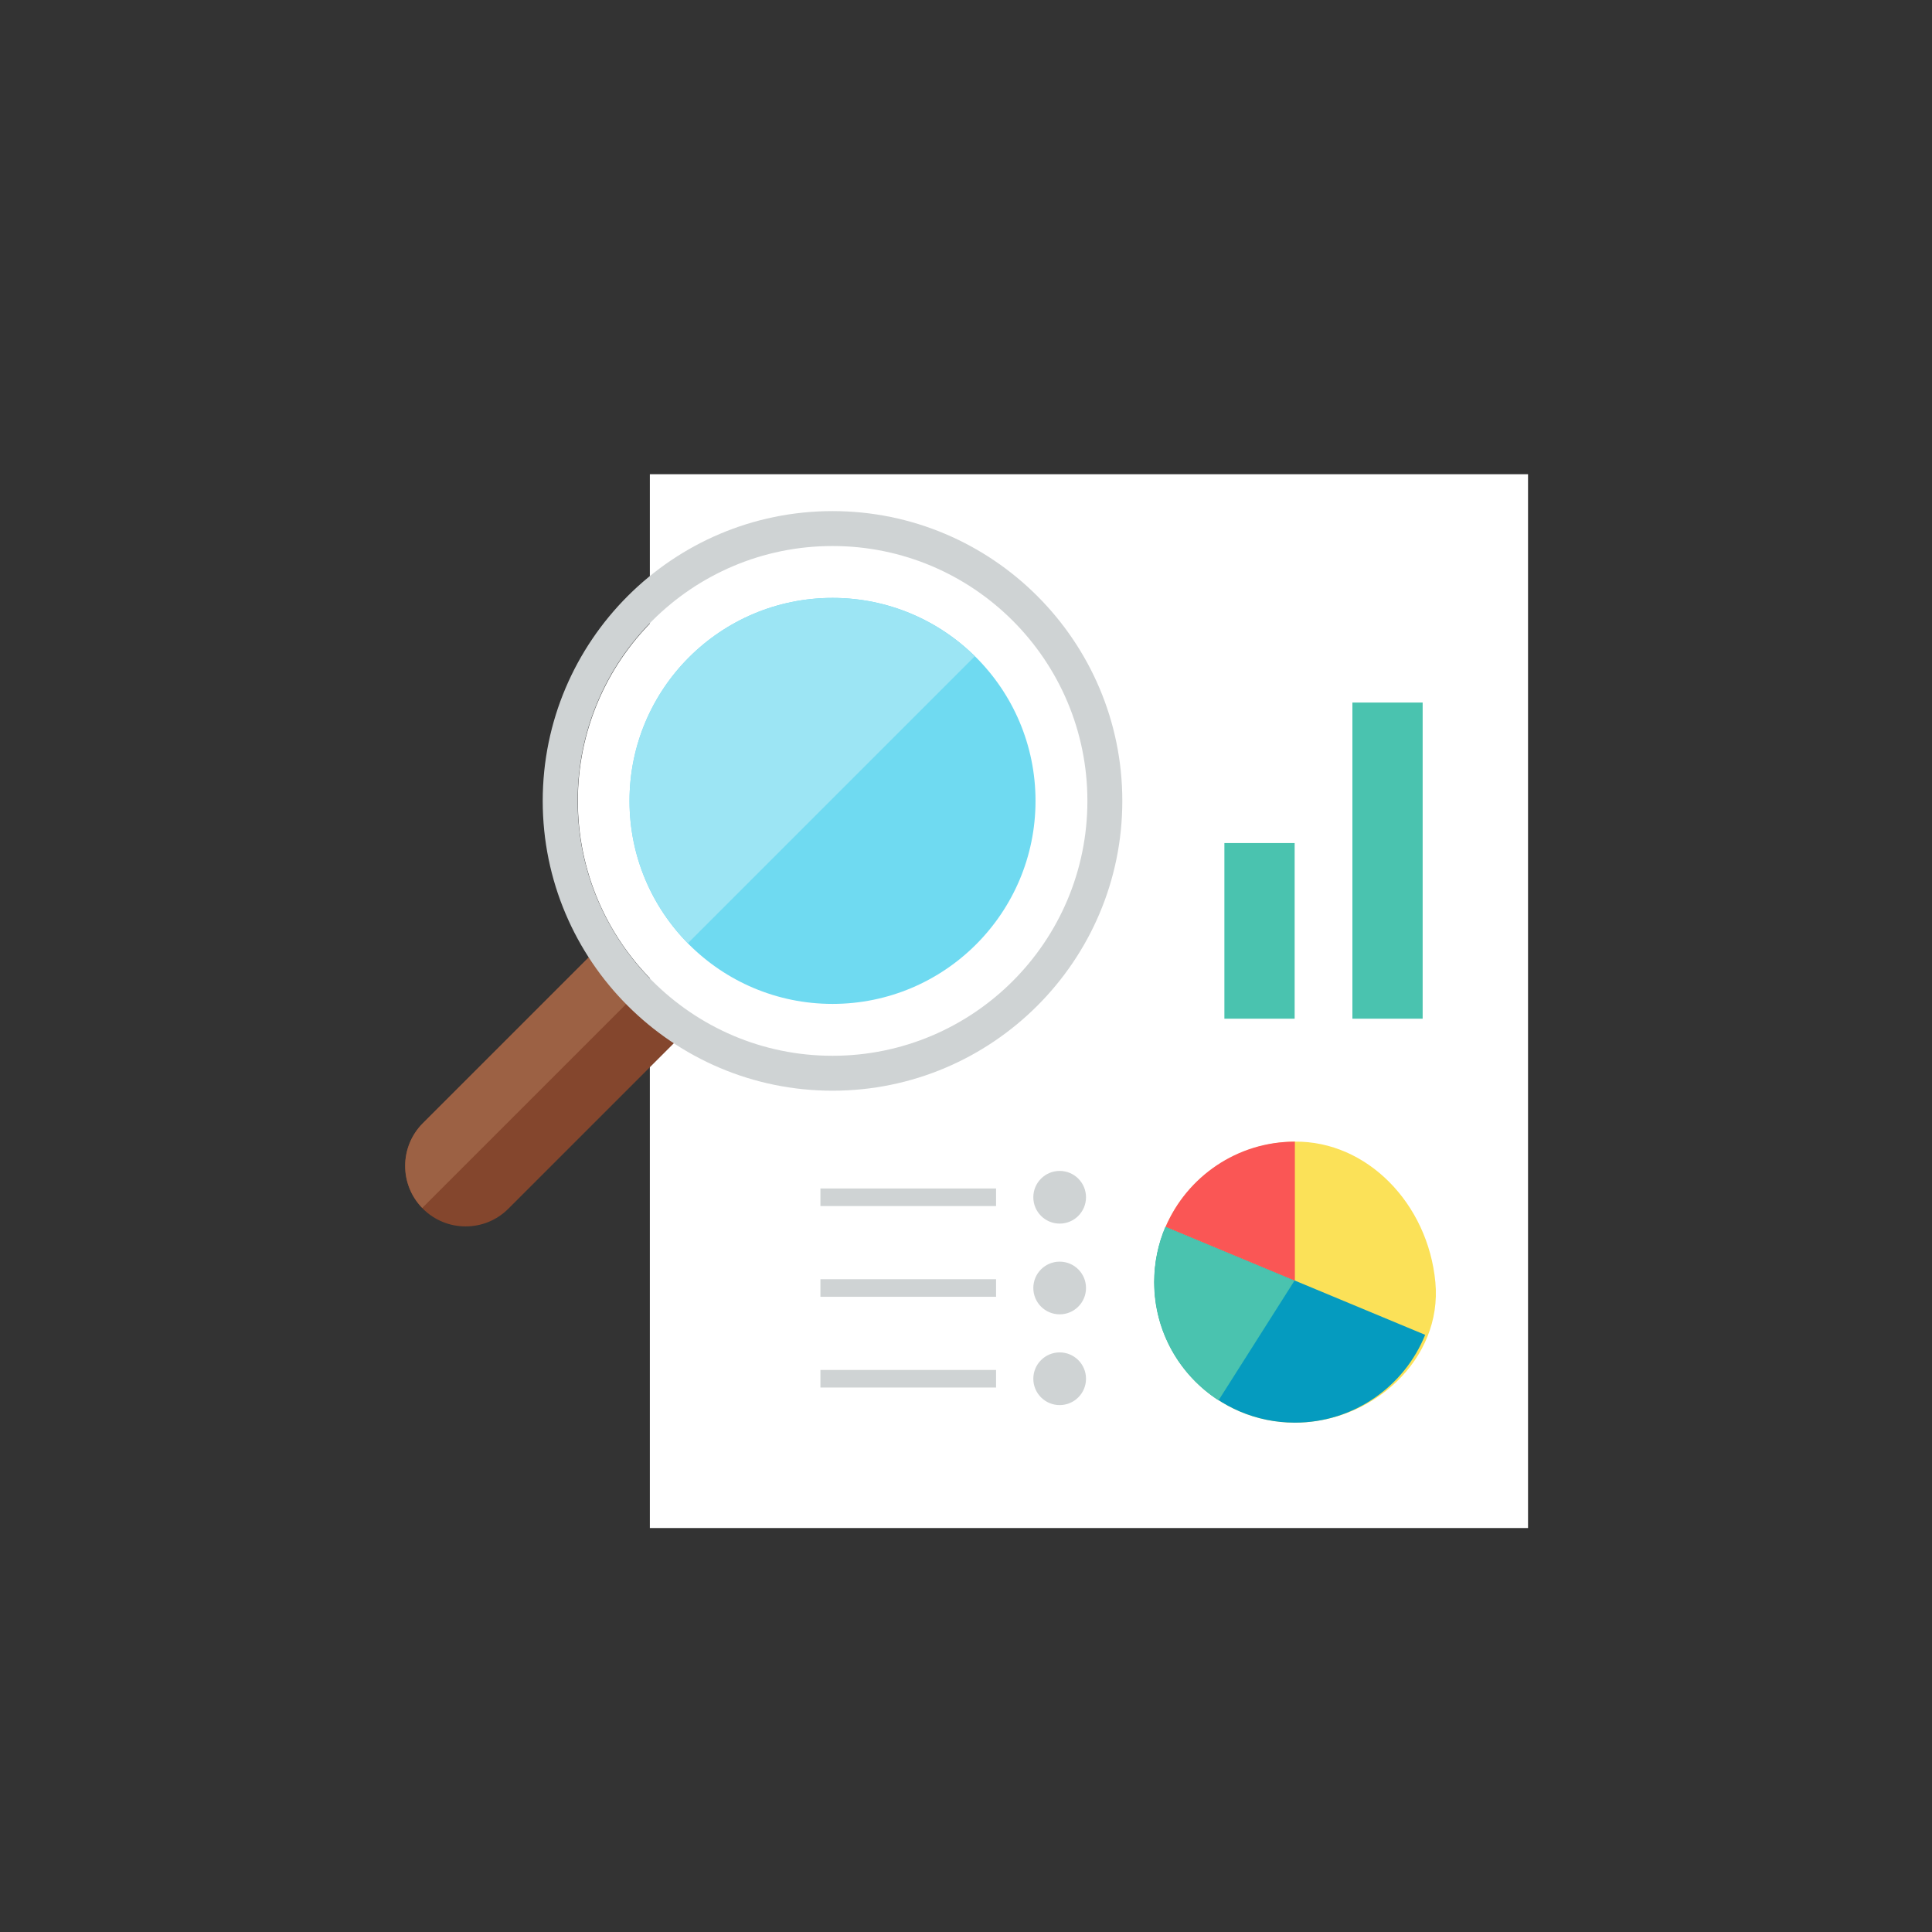 <?xml version="1.0" encoding="iso-8859-1"?>
<svg version="1.0" xmlns="http://www.w3.org/2000/svg" xmlns:xlink="http://www.w3.org/1999/xlink" x="0px" y="0px" width="110px"
	 height="110px" viewBox="0 0 110 110" style="enable-background:new 0 0 110 110;" xml:space="preserve">
<rect x="0" y="0" width="110" height="110" fill="#333333" stroke="none"/>
<g id="Artboard" style="display:none;">
	<rect x="-442" y="-45" style="display:inline;fill:#808080;" width="1347" height="333"/>
</g>
<g id="R-Multicolor" style="display:none;">
	<circle style="display:inline;fill:#32BEA6;" cx="55" cy="55" r="55"/>
	<g style="display:inline;">
		<rect x="37" y="27" style="fill:#FFFFFF;" width="50" height="60"/>
		<g>
			<path style="fill:#FBE158;" d="M65.724,73c0,4.418,3.582,8,8,8c4.418,0,8.416-3.601,8-8c-0.423-4.476-3.893-8.042-8-8
				C69.306,65.046,65.724,68.582,65.724,73z"/>
			<path style="fill:#059BBF;" d="M65.724,73c0,4.42,3.58,8,8,8c3.36,0,6.233-2.067,7.42-5l-14.78-6.153
				C65.951,70.813,65.724,71.88,65.724,73z"/>
			<path style="fill:#4AC3AF;" d="M65.712,73.003c0,2.82,1.46,5.3,3.667,6.727l4.327-6.82l-7.353-3.06
				C65.939,70.817,65.712,71.883,65.712,73.003z"/>
			<path style="fill:#FA5655;" d="M66.364,69.847l7.36,3.067V65C70.424,65,67.591,67,66.364,69.847z"/>
		</g>
		<rect x="77" y="40" style="fill:#4AC3AF;" width="4" height="18"/>
		<rect x="69.712" y="48" style="fill:#4AC3AF;" width="4" height="10"/>
		<g>
			<circle style="fill:#CFD3D4;" cx="60.333" cy="68.167" r="1.5"/>
			<rect x="46.712" y="67.667" style="fill:#CFD3D4;" width="10" height="1"/>
		</g>
		<g>
			<circle style="fill:#CFD3D4;" cx="60.333" cy="73.333" r="1.5"/>
			<rect x="46.712" y="72.833" style="fill:#CFD3D4;" width="10" height="1"/>
		</g>
		<g>
			<circle style="fill:#CFD3D4;" cx="60.333" cy="78.5" r="1.5"/>
			<rect x="46.712" y="78" style="fill:#CFD3D4;" width="10" height="1"/>
		</g>
		<path style="fill:#84462D;" d="M39.742,58.021L28.944,68.819c-1.344,1.344-3.522,1.344-4.867,0s-1.344-3.522,0-4.867L34.9,53.131
			C36.098,55.126,37.758,56.805,39.742,58.021z"/>
		<path style="fill:#9C6144;" d="M36.992,55.826L24.041,68.777c-1.308-1.344-1.296-3.492,0.03-4.824L34.9,53.125
			C35.489,54.104,36.195,55.01,36.992,55.826z"/>
		<path style="fill:#FFFFFF;" d="M47.4,60.1c-7.995,0-14.5-6.505-14.5-14.5s6.505-14.5,14.5-14.5s14.5,6.505,14.5,14.5
			S55.396,60.1,47.4,60.1z"/>
		<path style="fill:#CFD3D4;" d="M47.4,31.088c8.012,0,14.512,6.5,14.512,14.512s-6.5,14.512-14.512,14.512
			c-8.041,0-14.512-6.561-14.512-14.512C32.888,37.588,39.388,31.088,47.4,31.088 M47.4,29.1c-9.098,0-16.5,7.402-16.5,16.5
			s7.402,16.5,16.5,16.5s16.5-7.402,16.5-16.5S56.499,29.1,47.4,29.1L47.4,29.1z"/>
		<circle style="fill:#6FDAF1;" cx="47.4" cy="45.6" r="11.558"/>
		<path style="fill:#9CE5F4;" d="M47.4,34.042c-6.383,0-11.558,5.175-11.558,11.558c0,3.158,1.27,6.018,3.323,8.104l16.339-16.339
			C53.418,35.311,50.559,34.042,47.4,34.042z"/>
	</g>
</g>
<g id="Multicolor_1_">
	<g>
		<rect x="37" y="27" style="fill:#FFFFFF;" width="50" height="60"/>
		<g>
			<path style="fill:#FBE158;" d="M65.724,73c0,4.418,3.582,8,8,8c4.418,0,8.416-3.601,8-8c-0.423-4.476-3.893-8.042-8-8
				C69.306,65.046,65.724,68.582,65.724,73z"/>
			<path style="fill:#059BBF;" d="M65.724,73c0,4.42,3.58,8,8,8c3.36,0,6.233-2.067,7.42-5l-14.78-6.153
				C65.951,70.813,65.724,71.88,65.724,73z"/>
			<path style="fill:#4AC3AF;" d="M65.712,73.003c0,2.82,1.46,5.3,3.667,6.727l4.327-6.82l-7.353-3.06
				C65.939,70.817,65.712,71.883,65.712,73.003z"/>
			<path style="fill:#FA5655;" d="M66.364,69.847l7.36,3.067V65C70.424,65,67.591,67,66.364,69.847z"/>
		</g>
		<rect x="77" y="40" style="fill:#4AC3AF;" width="4" height="18"/>
		<rect x="69.712" y="48" style="fill:#4AC3AF;" width="4" height="10"/>
		<g>
			<circle style="fill:#CFD3D4;" cx="60.333" cy="68.167" r="1.5"/>
			<rect x="46.712" y="67.667" style="fill:#CFD3D4;" width="10" height="1"/>
		</g>
		<g>
			<circle style="fill:#CFD3D4;" cx="60.333" cy="73.333" r="1.5"/>
			<rect x="46.712" y="72.833" style="fill:#CFD3D4;" width="10" height="1"/>
		</g>
		<g>
			<circle style="fill:#CFD3D4;" cx="60.333" cy="78.5" r="1.5"/>
			<rect x="46.712" y="78" style="fill:#CFD3D4;" width="10" height="1"/>
		</g>
		<path style="fill:#84462D;" d="M39.742,58.021L28.944,68.819c-1.344,1.344-3.522,1.344-4.867,0s-1.344-3.522,0-4.867L34.9,53.131
			C36.098,55.126,37.758,56.805,39.742,58.021z"/>
		<path style="fill:#9C6144;" d="M36.992,55.826L24.041,68.777c-1.308-1.344-1.296-3.492,0.03-4.824L34.9,53.125
			C35.489,54.104,36.195,55.01,36.992,55.826z"/>
		<path style="fill:#FFFFFF;" d="M47.4,60.1c-7.995,0-14.5-6.505-14.5-14.5s6.505-14.5,14.5-14.5s14.5,6.505,14.5,14.5
			S55.396,60.1,47.4,60.1z"/>
		<path style="fill:#CFD3D4;" d="M47.4,31.088c8.012,0,14.512,6.5,14.512,14.512s-6.5,14.512-14.512,14.512
			c-8.041,0-14.512-6.561-14.512-14.512C32.888,37.588,39.388,31.088,47.4,31.088 M47.4,29.1c-9.098,0-16.5,7.402-16.5,16.5
			s7.402,16.5,16.5,16.5s16.5-7.402,16.5-16.5S56.499,29.1,47.4,29.1L47.4,29.1z"/>
		<circle style="fill:#6FDAF1;" cx="47.4" cy="45.6" r="11.558"/>
		<path style="fill:#9CE5F4;" d="M47.4,34.042c-6.383,0-11.558,5.175-11.558,11.558c0,3.158,1.27,6.018,3.323,8.104l16.339-16.339
			C53.418,35.311,50.559,34.042,47.4,34.042z"/>
	</g>
</g>
<g id="Blue" style="display:none;">
	<g style="display:inline;">
		<g>
			<rect x="37" y="27" style="fill:#FFFFFF;" width="50" height="60"/>
		</g>
		<g>
			<path style="fill:#00B7E5;" d="M65.725,73c0,4.419,3.581,8,8,8c4.418,0,8.415-3.601,8-8c-0.423-4.476-3.893-8.042-8-8
				C69.306,65.046,65.725,68.582,65.725,73z"/>
		</g>
		<g>
			<path style="fill:#0081A1;" d="M65.725,73c0,4.42,3.58,8,8,8c3.359,0,6.233-2.066,7.42-5l-14.78-6.153
				C65.951,70.814,65.725,71.88,65.725,73z"/>
		</g>
		<g>
			<path style="fill:#BBE7F2;" d="M65.712,73.003c0,2.82,1.46,5.3,3.666,6.727l4.327-6.82l-7.353-3.06
				C65.938,70.816,65.712,71.884,65.712,73.003z"/>
		</g>
		<g>
			<path style="fill:#33899E;" d="M66.364,69.847l7.36,3.067V65C70.424,65,67.591,67,66.364,69.847z"/>
		</g>
		<g>
			<rect x="77" y="40" style="fill:#009FC7;" width="4" height="18"/>
		</g>
		<g>
			<rect x="69.712" y="48" style="fill:#00B7E5;" width="4" height="10"/>
		</g>
		<g>
			<circle style="fill:#00B7E5;" cx="60.333" cy="68.167" r="1.5"/>
		</g>
		<g>
			<rect x="46.712" y="67.667" style="fill:#BBE7F2;" width="10" height="1"/>
		</g>
		<g>
			<circle style="fill:#00B7E5;" cx="60.333" cy="73.333" r="1.5"/>
		</g>
		<g>
			<rect x="46.712" y="72.833" style="fill:#BBE7F2;" width="10" height="1"/>
		</g>
		<g>
			<circle style="fill:#00B7E5;" cx="60.333" cy="78.5" r="1.5"/>
		</g>
		<g>
			<rect x="46.712" y="78" style="fill:#BBE7F2;" width="10" height="1"/>
		</g>
		<g>
			<path style="fill:#0C333D;" d="M39.742,58.021L28.944,68.819c-1.345,1.344-3.522,1.344-4.867,0c-1.344-1.345-1.344-3.522,0-4.867
				l10.822-10.822C36.098,55.126,37.758,56.805,39.742,58.021z"/>
		</g>
		<g>
			<path style="fill:#0F6175;" d="M36.992,55.826L24.041,68.776c-1.308-1.344-1.296-3.491,0.03-4.824l10.828-10.828
				C35.489,54.104,36.195,55.01,36.992,55.826z"/>
		</g>
		<g>
			<path style="fill:#FFFFFF;" d="M47.4,60.1c-7.995,0-14.5-6.505-14.5-14.5s6.505-14.5,14.5-14.5s14.5,6.505,14.5,14.5
				S55.395,60.1,47.4,60.1z"/>
		</g>
		<g>
			<path style="fill:#53BAD4;" d="M47.5,30.988c8.012,0,14.512,6.5,14.512,14.512s-6.5,14.512-14.512,14.512
				c-8.041,0-14.512-6.561-14.512-14.512C32.988,37.488,39.488,30.988,47.5,30.988 M47.5,29C38.402,29,31,36.402,31,45.5
				C31,54.599,38.402,62,47.5,62S64,54.599,64,45.5C64,36.402,56.598,29,47.5,29L47.5,29z"/>
		</g>
		<g>
			<circle style="fill:#009FC7;" cx="47.4" cy="45.6" r="11.558"/>
		</g>
		<g>
			<path style="fill:#00B7E5;" d="M47.4,34.042c-6.383,0-11.558,5.175-11.558,11.558c0,3.158,1.27,6.018,3.323,8.104l16.339-16.339
				C53.418,35.312,50.559,34.042,47.4,34.042z"/>
		</g>
	</g>
</g>
<g id="R-Blue" style="display:none;">
	<g style="display:inline;">
		<circle style="fill:#81D2EB;" cx="55" cy="55" r="55"/>
	</g>
	<g style="display:inline;">
		<g>
			<rect x="37" y="27" style="fill:#FFFFFF;" width="50" height="60"/>
		</g>
		<g>
			<path style="fill:#00B7E5;" d="M65.725,73c0,4.419,3.581,8,8,8c4.418,0,8.415-3.601,8-8c-0.423-4.476-3.893-8.042-8-8
				C69.306,65.046,65.725,68.582,65.725,73z"/>
		</g>
		<g>
			<path style="fill:#0081A1;" d="M65.725,73c0,4.42,3.58,8,8,8c3.359,0,6.233-2.066,7.42-5l-14.78-6.153
				C65.951,70.814,65.725,71.88,65.725,73z"/>
		</g>
		<g>
			<path style="fill:#BBE7F2;" d="M65.712,73.003c0,2.82,1.46,5.3,3.666,6.727l4.327-6.82l-7.353-3.06
				C65.938,70.816,65.712,71.884,65.712,73.003z"/>
		</g>
		<g>
			<path style="fill:#33899E;" d="M66.364,69.847l7.36,3.067V65C70.424,65,67.591,67,66.364,69.847z"/>
		</g>
		<g>
			<rect x="77" y="40" style="fill:#009FC7;" width="4" height="18"/>
		</g>
		<g>
			<rect x="69.712" y="48" style="fill:#00B7E5;" width="4" height="10"/>
		</g>
		<g>
			<circle style="fill:#00B7E5;" cx="60.333" cy="68.167" r="1.5"/>
		</g>
		<g>
			<rect x="46.712" y="67.667" style="fill:#BBE7F2;" width="10" height="1"/>
		</g>
		<g>
			<circle style="fill:#00B7E5;" cx="60.333" cy="73.333" r="1.5"/>
		</g>
		<g>
			<rect x="46.712" y="72.833" style="fill:#BBE7F2;" width="10" height="1"/>
		</g>
		<g>
			<circle style="fill:#00B7E5;" cx="60.333" cy="78.5" r="1.5"/>
		</g>
		<g>
			<rect x="46.712" y="78" style="fill:#BBE7F2;" width="10" height="1"/>
		</g>
		<g>
			<path style="fill:#0C333D;" d="M39.742,58.021L28.944,68.819c-1.345,1.344-3.522,1.344-4.867,0c-1.344-1.345-1.344-3.522,0-4.867
				l10.822-10.822C36.098,55.126,37.758,56.805,39.742,58.021z"/>
		</g>
		<g>
			<path style="fill:#0F6175;" d="M36.992,55.826L24.041,68.776c-1.308-1.344-1.296-3.491,0.03-4.824l10.828-10.828
				C35.489,54.104,36.195,55.01,36.992,55.826z"/>
		</g>
		<g>
			<path style="fill:#FFFFFF;" d="M47.4,60.1c-7.995,0-14.5-6.505-14.5-14.5s6.505-14.5,14.5-14.5s14.5,6.505,14.5,14.5
				S55.395,60.1,47.4,60.1z"/>
		</g>
		<g>
			<path style="fill:#53BAD4;" d="M47.5,30.988c8.012,0,14.512,6.5,14.512,14.512s-6.5,14.512-14.512,14.512
				c-8.041,0-14.512-6.561-14.512-14.512C32.988,37.488,39.488,30.988,47.5,30.988 M47.5,29C38.402,29,31,36.402,31,45.5
				C31,54.599,38.402,62,47.5,62S64,54.599,64,45.5C64,36.402,56.598,29,47.5,29L47.5,29z"/>
		</g>
		<g>
			<circle style="fill:#009FC7;" cx="47.4" cy="45.6" r="11.558"/>
		</g>
		<g>
			<path style="fill:#00B7E5;" d="M47.4,34.042c-6.383,0-11.558,5.175-11.558,11.558c0,3.158,1.27,6.018,3.323,8.104l16.339-16.339
				C53.418,35.312,50.559,34.042,47.4,34.042z"/>
		</g>
	</g>
</g>
<g id="Green" style="display:none;">
	<g style="display:inline;">
		<g>
			<rect x="37" y="27" style="fill:#FFFFFF;" width="50" height="60"/>
		</g>
		<g>
			<path style="fill:#00D6C1;" d="M65.725,73c0,4.419,3.581,8,8,8c4.418,0,8.415-3.601,8-8c-0.423-4.476-3.894-8.042-8-8
				C69.306,65.046,65.725,68.582,65.725,73z"/>
		</g>
		<g>
			<path style="fill:#009687;" d="M65.725,73c0,4.42,3.58,8,8,8c3.359,0,6.233-2.066,7.42-5l-14.78-6.153
				C65.951,70.814,65.725,71.88,65.725,73z"/>
		</g>
		<g>
			<path style="fill:#AAF0E9;" d="M65.712,73.003c0,2.82,1.46,5.3,3.667,6.727l4.327-6.82l-7.353-3.06
				C65.938,70.816,65.712,71.884,65.712,73.003z"/>
		</g>
		<g>
			<path style="fill:#3E948B;" d="M66.364,69.847l7.36,3.067V65C70.424,65,67.591,67,66.364,69.847z"/>
		</g>
		<g>
			<rect x="77" y="40" style="fill:#00B8A5;" width="4" height="18"/>
		</g>
		<g>
			<rect x="69.712" y="48" style="fill:#00D6C1;" width="4" height="10"/>
		</g>
		<g>
			<circle style="fill:#00D6C1;" cx="60.333" cy="68.167" r="1.5"/>
		</g>
		<g>
			<rect x="46.712" y="67.667" style="fill:#AAF0E9;" width="10" height="1"/>
		</g>
		<g>
			<circle style="fill:#00D6C1;" cx="60.333" cy="73.333" r="1.5"/>
		</g>
		<g>
			<rect x="46.712" y="72.833" style="fill:#AAF0E9;" width="10" height="1"/>
		</g>
		<g>
			<circle style="fill:#00D6C1;" cx="60.333" cy="78.5" r="1.5"/>
		</g>
		<g>
			<rect x="46.712" y="78" style="fill:#AAF0E9;" width="10" height="1"/>
		</g>
		<g>
			<path style="fill:#0A3631;" d="M39.742,58.021L28.944,68.819c-1.345,1.344-3.522,1.344-4.867,0c-1.344-1.345-1.344-3.522,0-4.867
				l10.822-10.822C36.098,55.126,37.758,56.805,39.742,58.021z"/>
		</g>
		<g>
			<path style="fill:#14635B;" d="M36.992,55.826L24.041,68.776c-1.308-1.344-1.296-3.491,0.03-4.824l10.828-10.828
				C35.489,54.104,36.195,55.01,36.992,55.826z"/>
		</g>
		<g>
			<path style="fill:#FFFFFF;" d="M47.4,60.1c-7.995,0-14.5-6.505-14.5-14.5s6.505-14.5,14.5-14.5s14.5,6.505,14.5,14.5
				S55.396,60.1,47.4,60.1z"/>
		</g>
		<g>
			<path style="fill:#5DCFC3;" d="M47.5,30.988c8.012,0,14.512,6.5,14.512,14.512s-6.5,14.512-14.512,14.512
				c-8.041,0-14.512-6.561-14.512-14.512C32.988,37.488,39.488,30.988,47.5,30.988 M47.5,29C38.402,29,31,36.402,31,45.5
				C31,54.599,38.402,62,47.5,62S64,54.599,64,45.5C64,36.402,56.598,29,47.5,29L47.5,29z"/>
		</g>
		<g>
			<circle style="fill:#00B8A5;" cx="47.4" cy="45.6" r="11.558"/>
		</g>
		<g>
			<path style="fill:#00D6C1;" d="M47.4,34.042c-6.383,0-11.558,5.175-11.558,11.558c0,3.158,1.27,6.018,3.323,8.104l16.339-16.339
				C53.418,35.312,50.559,34.042,47.4,34.042z"/>
		</g>
	</g>
</g>
<g id="R-Green" style="display:none;">
	<g style="display:inline;">
		<circle style="fill:#87E0C8;" cx="55" cy="55" r="55"/>
	</g>
	<g style="display:inline;">
		<g>
			<rect x="37" y="27" style="fill:#FFFFFF;" width="50" height="60"/>
		</g>
		<g>
			<path style="fill:#00D6C1;" d="M65.725,73c0,4.419,3.581,8,8,8c4.418,0,8.415-3.601,8-8c-0.423-4.476-3.894-8.042-8-8
				C69.306,65.046,65.725,68.582,65.725,73z"/>
		</g>
		<g>
			<path style="fill:#009687;" d="M65.725,73c0,4.42,3.58,8,8,8c3.359,0,6.233-2.066,7.42-5l-14.78-6.153
				C65.951,70.814,65.725,71.88,65.725,73z"/>
		</g>
		<g>
			<path style="fill:#AAF0E9;" d="M65.712,73.003c0,2.82,1.46,5.3,3.667,6.727l4.327-6.82l-7.353-3.06
				C65.938,70.816,65.712,71.884,65.712,73.003z"/>
		</g>
		<g>
			<path style="fill:#3E948B;" d="M66.364,69.847l7.36,3.067V65C70.424,65,67.591,67,66.364,69.847z"/>
		</g>
		<g>
			<rect x="77" y="40" style="fill:#00B8A5;" width="4" height="18"/>
		</g>
		<g>
			<rect x="69.712" y="48" style="fill:#00D6C1;" width="4" height="10"/>
		</g>
		<g>
			<circle style="fill:#00D6C1;" cx="60.333" cy="68.167" r="1.5"/>
		</g>
		<g>
			<rect x="46.712" y="67.667" style="fill:#AAF0E9;" width="10" height="1"/>
		</g>
		<g>
			<circle style="fill:#00D6C1;" cx="60.333" cy="73.333" r="1.5"/>
		</g>
		<g>
			<rect x="46.712" y="72.833" style="fill:#AAF0E9;" width="10" height="1"/>
		</g>
		<g>
			<circle style="fill:#00D6C1;" cx="60.333" cy="78.5" r="1.5"/>
		</g>
		<g>
			<rect x="46.712" y="78" style="fill:#AAF0E9;" width="10" height="1"/>
		</g>
		<g>
			<path style="fill:#0A3631;" d="M39.742,58.021L28.944,68.819c-1.345,1.344-3.522,1.344-4.867,0c-1.344-1.345-1.344-3.522,0-4.867
				l10.822-10.822C36.098,55.126,37.758,56.805,39.742,58.021z"/>
		</g>
		<g>
			<path style="fill:#14635B;" d="M36.992,55.826L24.041,68.776c-1.308-1.344-1.296-3.491,0.03-4.824l10.828-10.828
				C35.489,54.104,36.195,55.01,36.992,55.826z"/>
		</g>
		<g>
			<path style="fill:#FFFFFF;" d="M47.4,60.1c-7.995,0-14.5-6.505-14.5-14.5s6.505-14.5,14.5-14.5s14.5,6.505,14.5,14.5
				S55.396,60.1,47.4,60.1z"/>
		</g>
		<g>
			<path style="fill:#5DCFC3;" d="M47.5,30.988c8.012,0,14.512,6.5,14.512,14.512s-6.5,14.512-14.512,14.512
				c-8.041,0-14.512-6.561-14.512-14.512C32.988,37.488,39.488,30.988,47.5,30.988 M47.5,29C38.402,29,31,36.402,31,45.5
				C31,54.599,38.402,62,47.5,62S64,54.599,64,45.5C64,36.402,56.598,29,47.5,29L47.5,29z"/>
		</g>
		<g>
			<circle style="fill:#00B8A5;" cx="47.4" cy="45.6" r="11.558"/>
		</g>
		<g>
			<path style="fill:#00D6C1;" d="M47.4,34.042c-6.383,0-11.558,5.175-11.558,11.558c0,3.158,1.27,6.018,3.323,8.104l16.339-16.339
				C53.418,35.312,50.559,34.042,47.4,34.042z"/>
		</g>
	</g>
</g>
<g id="Red" style="display:none;">
	<g style="display:inline;">
		<g>
			<rect x="37" y="27" style="fill:#FFFFFF;" width="50" height="60"/>
		</g>
		<g>
			<path style="fill:#FF6C5E;" d="M65.725,73c0,4.419,3.581,8,8,8c4.418,0,8.415-3.601,8-8c-0.423-4.476-3.894-8.042-8-8
				C69.306,65.046,65.725,68.582,65.725,73z"/>
		</g>
		<g>
			<path style="fill:#C23023;" d="M65.725,73c0,4.42,3.58,8,8,8c3.359,0,6.233-2.066,7.42-5l-14.78-6.153
				C65.951,70.814,65.725,71.88,65.725,73z"/>
		</g>
		<g>
			<path style="fill:#FFD7D4;" d="M65.712,73.003c0,2.82,1.46,5.3,3.667,6.727l4.327-6.82l-7.353-3.06
				C65.938,70.816,65.712,71.884,65.712,73.003z"/>
		</g>
		<g>
			<path style="fill:#B84E44;" d="M66.364,69.847l7.36,3.067V65C70.424,65,67.591,67,66.364,69.847z"/>
		</g>
		<g>
			<rect x="77" y="40" style="fill:#E54B44;" width="4" height="18"/>
		</g>
		<g>
			<rect x="69.712" y="48" style="fill:#FF6C5E;" width="4" height="10"/>
		</g>
		<g>
			<circle style="fill:#FF6C5E;" cx="60.333" cy="68.167" r="1.5"/>
		</g>
		<g>
			<rect x="46.712" y="67.667" style="fill:#FFD7D4;" width="10" height="1"/>
		</g>
		<g>
			<circle style="fill:#FF6C5E;" cx="60.333" cy="73.333" r="1.5"/>
		</g>
		<g>
			<rect x="46.712" y="72.833" style="fill:#FFD7D4;" width="10" height="1"/>
		</g>
		<g>
			<circle style="fill:#FF6C5E;" cx="60.333" cy="78.5" r="1.5"/>
		</g>
		<g>
			<rect x="46.712" y="78" style="fill:#FFD7D4;" width="10" height="1"/>
		</g>
		<g>
			<path style="fill:#4A1410;" d="M39.742,58.021L28.944,68.819c-1.345,1.344-3.522,1.344-4.867,0c-1.344-1.345-1.344-3.522,0-4.867
				l10.822-10.822C36.098,55.126,37.758,56.805,39.742,58.021z"/>
		</g>
		<g>
			<path style="fill:#7D261E;" d="M36.992,55.826L24.041,68.776c-1.308-1.344-1.296-3.491,0.03-4.824l10.828-10.828
				C35.489,54.104,36.195,55.01,36.992,55.826z"/>
		</g>
		<g>
			<path style="fill:#FFFFFF;" d="M47.4,60.1c-7.995,0-14.5-6.505-14.5-14.5s6.505-14.5,14.5-14.5s14.5,6.505,14.5,14.5
				S55.396,60.1,47.4,60.1z"/>
		</g>
		<g>
			<path style="fill:#E8A099;" d="M47.5,30.988c8.012,0,14.512,6.5,14.512,14.512s-6.5,14.512-14.512,14.512
				c-8.041,0-14.512-6.561-14.512-14.512C32.988,37.488,39.488,30.988,47.5,30.988 M47.5,29C38.402,29,31,36.402,31,45.5
				C31,54.599,38.402,62,47.5,62S64,54.599,64,45.5C64,36.402,56.598,29,47.5,29L47.5,29z"/>
		</g>
		<g>
			<circle style="fill:#E54B44;" cx="47.4" cy="45.6" r="11.558"/>
		</g>
		<g>
			<path style="fill:#FF6C5E;" d="M47.4,34.042c-6.383,0-11.558,5.175-11.558,11.558c0,3.158,1.27,6.018,3.323,8.104l16.339-16.339
				C53.418,35.312,50.559,34.042,47.4,34.042z"/>
		</g>
	</g>
</g>
<g id="R-Red" style="display:none;">
	<g style="display:inline;">
		<circle style="fill:#FABBAF;" cx="55" cy="55" r="55"/>
	</g>
	<g style="display:inline;">
		<g>
			<rect x="37" y="27" style="fill:#FFFFFF;" width="50" height="60"/>
		</g>
		<g>
			<path style="fill:#FF6C5E;" d="M65.725,73c0,4.419,3.581,8,8,8c4.418,0,8.415-3.601,8-8c-0.423-4.476-3.894-8.042-8-8
				C69.306,65.046,65.725,68.582,65.725,73z"/>
		</g>
		<g>
			<path style="fill:#C23023;" d="M65.725,73c0,4.42,3.58,8,8,8c3.359,0,6.233-2.066,7.42-5l-14.78-6.153
				C65.951,70.814,65.725,71.88,65.725,73z"/>
		</g>
		<g>
			<path style="fill:#FFD7D4;" d="M65.712,73.003c0,2.82,1.46,5.3,3.667,6.727l4.327-6.82l-7.353-3.06
				C65.938,70.816,65.712,71.884,65.712,73.003z"/>
		</g>
		<g>
			<path style="fill:#B84E44;" d="M66.364,69.847l7.36,3.067V65C70.424,65,67.591,67,66.364,69.847z"/>
		</g>
		<g>
			<rect x="77" y="40" style="fill:#E54B44;" width="4" height="18"/>
		</g>
		<g>
			<rect x="69.712" y="48" style="fill:#FF6C5E;" width="4" height="10"/>
		</g>
		<g>
			<circle style="fill:#FF6C5E;" cx="60.333" cy="68.167" r="1.5"/>
		</g>
		<g>
			<rect x="46.712" y="67.667" style="fill:#FFD7D4;" width="10" height="1"/>
		</g>
		<g>
			<circle style="fill:#FF6C5E;" cx="60.333" cy="73.333" r="1.5"/>
		</g>
		<g>
			<rect x="46.712" y="72.833" style="fill:#FFD7D4;" width="10" height="1"/>
		</g>
		<g>
			<circle style="fill:#FF6C5E;" cx="60.333" cy="78.5" r="1.5"/>
		</g>
		<g>
			<rect x="46.712" y="78" style="fill:#FFD7D4;" width="10" height="1"/>
		</g>
		<g>
			<path style="fill:#4A1410;" d="M39.742,58.021L28.944,68.819c-1.345,1.344-3.522,1.344-4.867,0c-1.344-1.345-1.344-3.522,0-4.867
				l10.822-10.822C36.098,55.126,37.758,56.805,39.742,58.021z"/>
		</g>
		<g>
			<path style="fill:#7D261E;" d="M36.992,55.826L24.041,68.776c-1.308-1.344-1.296-3.491,0.03-4.824l10.828-10.828
				C35.489,54.104,36.195,55.01,36.992,55.826z"/>
		</g>
		<g>
			<path style="fill:#FFFFFF;" d="M47.4,60.1c-7.995,0-14.5-6.505-14.5-14.5s6.505-14.5,14.5-14.5s14.5,6.505,14.5,14.5
				S55.396,60.1,47.4,60.1z"/>
		</g>
		<g>
			<path style="fill:#E8A099;" d="M47.5,30.988c8.012,0,14.512,6.5,14.512,14.512s-6.5,14.512-14.512,14.512
				c-8.041,0-14.512-6.561-14.512-14.512C32.988,37.488,39.488,30.988,47.5,30.988 M47.5,29C38.402,29,31,36.402,31,45.5
				C31,54.599,38.402,62,47.5,62S64,54.599,64,45.5C64,36.402,56.598,29,47.5,29L47.5,29z"/>
		</g>
		<g>
			<circle style="fill:#E54B44;" cx="47.4" cy="45.6" r="11.558"/>
		</g>
		<g>
			<path style="fill:#FF6C5E;" d="M47.4,34.042c-6.383,0-11.558,5.175-11.558,11.558c0,3.158,1.27,6.018,3.323,8.104l16.339-16.339
				C53.418,35.312,50.559,34.042,47.4,34.042z"/>
		</g>
	</g>
</g>
<g id="Yellow" style="display:none;">
	<g style="display:inline;">
		<g>
			<rect x="37" y="27" style="fill:#FFFFFF;" width="50" height="60"/>
		</g>
		<g>
			<path style="fill:#FFAA00;" d="M65.725,73c0,4.419,3.581,8,8,8c4.418,0,8.415-3.601,8-8c-0.423-4.476-3.894-8.042-8-8
				C69.306,65.046,65.725,68.582,65.725,73z"/>
		</g>
		<g>
			<path style="fill:#E07000;" d="M65.725,73c0,4.42,3.58,8,8,8c3.359,0,6.233-2.066,7.42-5l-14.78-6.153
				C65.951,70.814,65.725,71.88,65.725,73z"/>
		</g>
		<g>
			<path style="fill:#FFE9A1;" d="M65.712,73.003c0,2.82,1.46,5.3,3.667,6.727l4.327-6.82l-7.353-3.06
				C65.938,70.816,65.712,71.884,65.712,73.003z"/>
		</g>
		<g>
			<path style="fill:#947615;" d="M66.364,69.847l7.36,3.067V65C70.424,65,67.591,67,66.364,69.847z"/>
		</g>
		<g>
			<rect x="77" y="40" style="fill:#FA9200;" width="4" height="18"/>
		</g>
		<g>
			<rect x="69.712" y="48" style="fill:#FFAA00;" width="4" height="10"/>
		</g>
		<g>
			<circle style="fill:#FFAA00;" cx="60.333" cy="68.167" r="1.5"/>
		</g>
		<g>
			<rect x="46.712" y="67.667" style="fill:#FFE9A1;" width="10" height="1"/>
		</g>
		<g>
			<circle style="fill:#FFAA00;" cx="60.333" cy="73.333" r="1.5"/>
		</g>
		<g>
			<rect x="46.712" y="72.833" style="fill:#FFE9A1;" width="10" height="1"/>
		</g>
		<g>
			<circle style="fill:#FFAA00;" cx="60.333" cy="78.5" r="1.5"/>
		</g>
		<g>
			<rect x="46.712" y="78" style="fill:#FFE9A1;" width="10" height="1"/>
		</g>
		<g>
			<path style="fill:#3D320C;" d="M39.742,58.021L28.944,68.819c-1.345,1.344-3.522,1.344-4.867,0c-1.344-1.345-1.344-3.522,0-4.867
				l10.822-10.822C36.098,55.126,37.758,56.805,39.742,58.021z"/>
		</g>
		<g>
			<path style="fill:#66510D;" d="M36.992,55.826L24.041,68.776c-1.308-1.344-1.296-3.491,0.03-4.824l10.828-10.828
				C35.489,54.104,36.195,55.01,36.992,55.826z"/>
		</g>
		<g>
			<path style="fill:#FFFFFF;" d="M47.4,60.1c-7.995,0-14.5-6.505-14.5-14.5s6.505-14.5,14.5-14.5s14.5,6.505,14.5,14.5
				S55.396,60.1,47.4,60.1z"/>
		</g>
		<g>
			<path style="fill:#F5C43D;" d="M47.5,30.988c8.012,0,14.512,6.5,14.512,14.512s-6.5,14.512-14.512,14.512
				c-8.041,0-14.512-6.561-14.512-14.512C32.988,37.488,39.488,30.988,47.5,30.988 M47.5,29C38.402,29,31,36.402,31,45.5
				C31,54.599,38.402,62,47.5,62S64,54.599,64,45.5C64,36.402,56.598,29,47.5,29L47.5,29z"/>
		</g>
		<g>
			<circle style="fill:#FA9200;" cx="47.4" cy="45.6" r="11.558"/>
		</g>
		<g>
			<path style="fill:#FFAA00;" d="M47.4,34.042c-6.383,0-11.558,5.175-11.558,11.558c0,3.158,1.27,6.018,3.323,8.104l16.339-16.339
				C53.418,35.312,50.559,34.042,47.4,34.042z"/>
		</g>
	</g>
</g>
<g id="R-Yellow" style="display:none;">
	<g style="display:inline;">
		<circle style="fill:#FFD75E;" cx="55" cy="55" r="55"/>
	</g>
	<g style="display:inline;">
		<g>
			<rect x="37" y="27" style="fill:#FFFFFF;" width="50" height="60"/>
		</g>
		<g>
			<path style="fill:#FFAA00;" d="M65.725,73c0,4.419,3.581,8,8,8c4.418,0,8.415-3.601,8-8c-0.423-4.476-3.893-8.042-8-8
				C69.306,65.046,65.725,68.582,65.725,73z"/>
		</g>
		<g>
			<path style="fill:#E07000;" d="M65.725,73c0,4.42,3.58,8,8,8c3.359,0,6.233-2.066,7.42-5l-14.78-6.153
				C65.951,70.814,65.725,71.88,65.725,73z"/>
		</g>
		<g>
			<path style="fill:#FFE9A1;" d="M65.712,73.003c0,2.82,1.46,5.3,3.666,6.727l4.327-6.82l-7.353-3.06
				C65.938,70.816,65.712,71.884,65.712,73.003z"/>
		</g>
		<g>
			<path style="fill:#947615;" d="M66.364,69.847l7.36,3.067V65C70.424,65,67.591,67,66.364,69.847z"/>
		</g>
		<g>
			<rect x="77" y="40" style="fill:#FA9200;" width="4" height="18"/>
		</g>
		<g>
			<rect x="69.712" y="48" style="fill:#FFAA00;" width="4" height="10"/>
		</g>
		<g>
			<circle style="fill:#FFAA00;" cx="60.333" cy="68.167" r="1.5"/>
		</g>
		<g>
			<rect x="46.712" y="67.667" style="fill:#FFE9A1;" width="10" height="1"/>
		</g>
		<g>
			<circle style="fill:#FFAA00;" cx="60.333" cy="73.333" r="1.5"/>
		</g>
		<g>
			<rect x="46.712" y="72.833" style="fill:#FFE9A1;" width="10" height="1"/>
		</g>
		<g>
			<circle style="fill:#FFAA00;" cx="60.333" cy="78.5" r="1.5"/>
		</g>
		<g>
			<rect x="46.712" y="78" style="fill:#FFE9A1;" width="10" height="1"/>
		</g>
		<g>
			<path style="fill:#3D320C;" d="M39.742,58.021L28.944,68.819c-1.345,1.344-3.522,1.344-4.867,0c-1.344-1.345-1.344-3.522,0-4.867
				l10.822-10.822C36.098,55.126,37.758,56.805,39.742,58.021z"/>
		</g>
		<g>
			<path style="fill:#66510D;" d="M36.992,55.826L24.041,68.776c-1.308-1.344-1.296-3.491,0.03-4.824l10.828-10.828
				C35.489,54.104,36.195,55.01,36.992,55.826z"/>
		</g>
		<g>
			<path style="fill:#FFFFFF;" d="M47.4,60.1c-7.995,0-14.5-6.505-14.5-14.5s6.505-14.5,14.5-14.5s14.5,6.505,14.5,14.5
				S55.395,60.1,47.4,60.1z"/>
		</g>
		<g>
			<path style="fill:#F5C43D;" d="M47.5,30.988c8.012,0,14.512,6.5,14.512,14.512s-6.5,14.512-14.512,14.512
				c-8.041,0-14.512-6.561-14.512-14.512C32.988,37.488,39.488,30.988,47.5,30.988 M47.5,29C38.402,29,31,36.402,31,45.5
				C31,54.599,38.402,62,47.5,62S64,54.599,64,45.5C64,36.402,56.598,29,47.5,29L47.5,29z"/>
		</g>
		<g>
			<circle style="fill:#FA9200;" cx="47.4" cy="45.6" r="11.558"/>
		</g>
		<g>
			<path style="fill:#FFAA00;" d="M47.4,34.042c-6.383,0-11.558,5.175-11.558,11.558c0,3.158,1.27,6.018,3.323,8.104l16.339-16.339
				C53.418,35.312,50.559,34.042,47.4,34.042z"/>
		</g>
	</g>
</g>
</svg>

